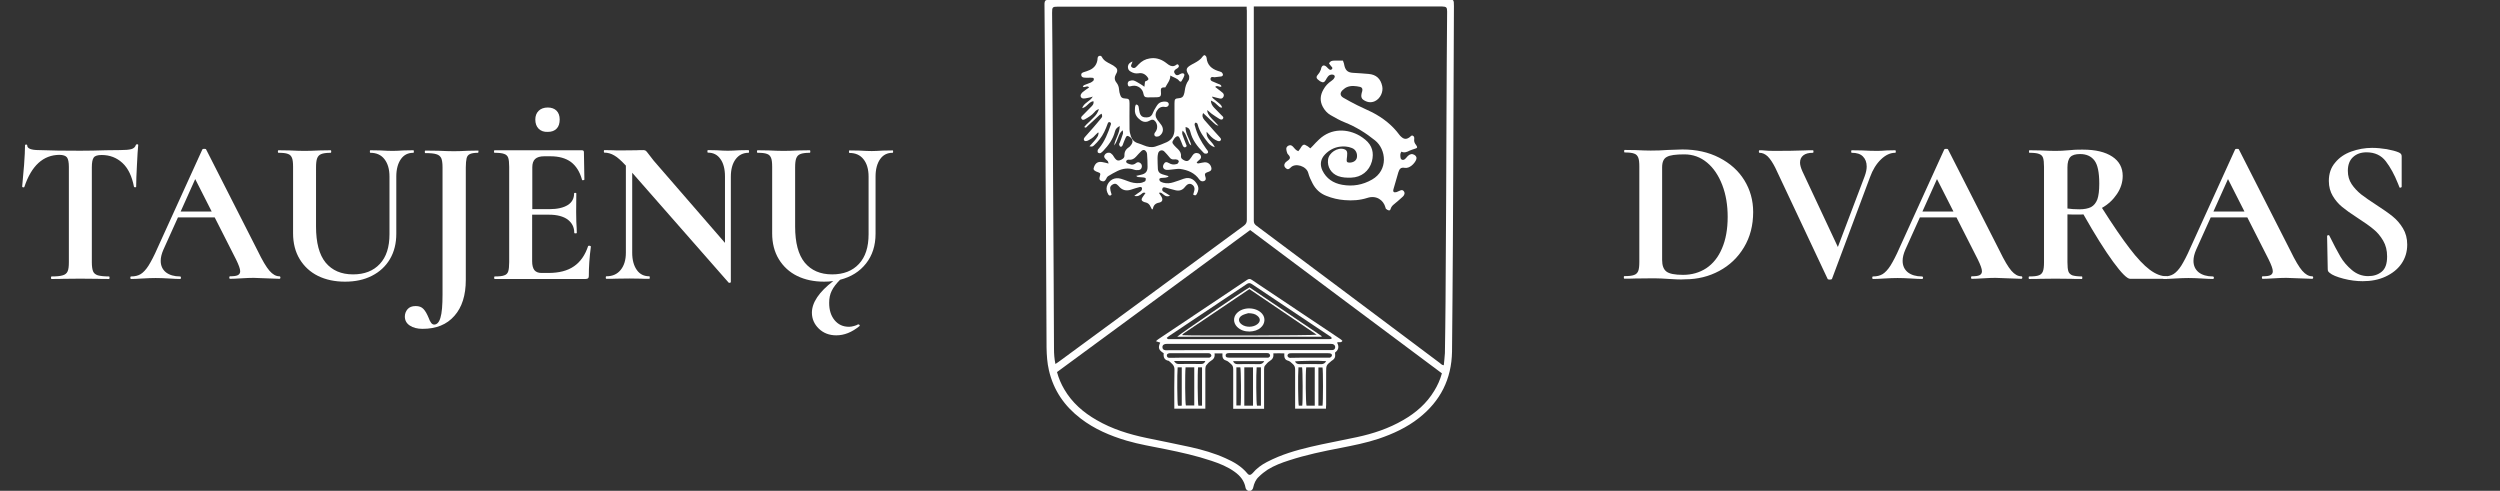 <?xml version="1.0" encoding="UTF-8"?>
<svg xmlns="http://www.w3.org/2000/svg" xmlns:xlink="http://www.w3.org/1999/xlink" version="1.1" id="Layer_1" x="0px" y="0px" viewBox="0 0 1579 310" style="enable-background:new 0 0 1579 310;" xml:space="preserve"><rect x="0" y="0" width="1579" height="310" fill="#333333" stroke="none"/> <style type="text/css"> .st0{fill:#FFFFFF;} </style> <g id="Layer_2_00000155109208509969411200000012597593890432873393_"> <g> <g> <path class="st0" d="M789.1-0.4c41.7,0,83.4,0,125.1,0c4,0,4.1,0.1,4.1,4.2c-0.2,39.2-0.3,78.5-0.5,117.7 c-0.1,22.2-0.2,44.3-0.4,66.5c-0.1,11.4-0.2,22.7-0.3,34.1c-0.3,17.3-7.3,31.2-20.9,41.9c-7.6,6-16.3,10-25.4,13.1 c-7.8,2.6-15.9,4.2-24,5.8c-11,2.1-22,4.4-32.7,7.9c-4.7,1.5-9.2,3.2-13.4,5.8c-2,1.3-3.9,2.8-5.6,4.5c-2,1.8-3,4.2-3.6,6.9 c-0.4,1.8-2.2,2.7-3.7,1.7c-0.5-0.3-1-1-1.1-1.6c-0.8-4.5-3.4-7.6-6.9-10.1c-4.4-3.2-9.4-5.2-14.5-6.9 c-9.5-3.2-19.3-5.4-29.2-7.4c-8.2-1.7-16.5-3-24.6-5.4c-10.4-3.1-20.3-7.3-29-14c-10.2-7.8-17.1-17.8-20-30.4 c-1.1-4.7-1.4-9.5-1.5-14.3c-0.1-13.9-0.1-27.8-0.2-41.7c-0.1-22.6-0.2-45.2-0.4-67.7c-0.1-22.9-0.3-45.8-0.4-68.8 c-0.1-12.7-0.2-25.5-0.3-38.2c0-0.3,0-0.7,0-1c0.1-1.7,0.6-2.2,2.2-2.3c0.7,0,1.4,0,2.1,0c37.8,0,75.6,0,113.4,0 c3.9,0,7.7,0,11.6,0C789.1-0.3,789.1-0.4,789.1-0.4z M791.9,4.1c0,0.9,0,1.5,0,2.1c0,44.4,0,88.8,0,133.2c0,1.4,0.4,2.2,1.6,3.1 c18.2,13.6,36.5,27.3,54.7,40.9c20.4,15.3,40.7,30.5,61.1,45.8c0.7,0.5,1.3,1.4,2.6,1.5c0.2-2.6,0.6-5.1,0.7-7.7 c0.2-10.9,0.3-21.7,0.4-32.6c0.1-22.5,0.3-45,0.4-67.5c0.1-16.7,0.1-33.3,0.2-50c0.1-21.9,0.2-43.8,0.4-65.6 c0-2.7-0.5-3.1-3.1-3.2c-0.2,0-0.4,0-0.6,0c-38.5,0-77.1,0-115.6,0C793.7,4.1,793,4.1,791.9,4.1z M787.4,4.2c-1.1,0-1.9,0-2.7,0 c-38.8,0-77.6,0-116.4,0c-3.6,0-3.8,0.3-3.8,3.9c0.1,14.1,0.3,28.2,0.3,42.3c0.1,19.8,0.2,39.5,0.3,59.3 c0.1,22.7,0.3,45.4,0.4,68.1c0.1,14.2,0.1,28.4,0.2,42.5c0,3.1,0.2,6.3,0.9,9.6c0.7-0.5,1.3-0.8,1.8-1.2 c39.1-28.7,78.2-57.5,117.3-86.2c1.3-1,1.8-2,1.8-3.6c0-44.1,0-88.1,0-132.2C787.4,6.1,787.4,5.4,787.4,4.2z M789.6,145.3 c-40.7,30-81.4,59.8-122,89.7c1.1,4,2.6,7.5,4.6,10.9c4.9,8.4,12,14.6,20.4,19.4c9.8,5.7,20.5,9,31.5,11.3 c9.3,1.9,18.6,3.8,27.9,5.8c7.5,1.7,14.9,3.8,22,7c5.2,2.3,10.1,5.1,13.8,9.6c1,1.3,2.1,1.2,3.3-0.1c2.5-3,5.6-5.3,9.1-7.1 c2.3-1.2,4.7-2.3,7.1-3.3c8.8-3.6,18.1-5.8,27.3-7.8c7.5-1.6,15-3,22.4-4.6c10.3-2.2,20.2-5.5,29.3-10.8 c8-4.6,14.8-10.5,19.6-18.5c2.1-3.4,3.7-7,4.8-11C870.2,205.6,829.9,175.5,789.6,145.3z"></path> <path class="st0" d="M827.6,93.7c0.5-0.5,1-1,1.5-1.5c1.3-1.4,2.6-2.8,4-4.1c7.8-7.4,18.1-6.8,25.8-2.3c1.2,0.7,2.4,1.6,3.5,2.5 c4.3,3.6,5.5,8.2,4.1,13.6c-1.7,6.2-6.7,10.1-13.1,10.3c-2.8,0.1-5.6,0-8.3-1c-4.4-1.7-6.9-5.8-6.3-10.4c0.5-4.3,6-7.9,10.1-6.6 c1.3,0.4,2,1.2,2,2.6c0,1.2-0.1,2.5-0.3,3.7c-0.2,1.7,0.2,2.2,1.8,2.2c2.3,0,4.2-1.2,4.6-3.1c0.5-2.6-0.7-5.2-3.1-6.1 c-2.6-1.1-5.4-1.2-8.1-0.8c-3.5,0.6-6.5,2.3-8.9,4.8c-2.8,2.9-3.4,6.4-1.7,10.1c2.5,5.2,6.9,8.1,12.5,9.1 c6.7,1.2,13,0.1,18.9-3.3c10.3-5.9,9-19,1.9-24.7c-5.8-4.7-12.1-8.6-19.1-11.4c-3.1-1.2-6-2.9-9-4.6c-2.1-1.2-3.7-3-4.9-5.2 c-2-3.7-1.7-7.4,0.4-11c1.2-2.2,2.9-4,5-5.4c0.8-0.5,1.5-1.2,1.9-2c0.6-1,0-1.9-1.2-2c-1.3-0.1-2.3,0.4-3,1.4 c-0.5,0.6-0.9,1.4-1.3,2.1c-0.9,1.5-1.7,1.7-3.2,0.9c-0.4-0.2-0.7-0.4-1-0.7c-2-1.4-2-2.3-0.4-4.1c0.7-0.7,1.1-1.7,1.5-2.6 c0.2-0.4,0.2-0.8,0.3-1.2c0.6-1.7,1.7-2,3.1-0.9c0.4,0.3,0.7,0.7,1,1s0.6,0.6,0.9,0.8c0.7,0.5,1.3,0.4,1.8-0.2 c0.5-0.6,0.1-1.1-0.4-1.6c-0.6-0.6-1.1-1.4-1.5-2c0.8-1.5,2-1.7,3.3-1.7c1.8,0,3.6,0,5.5,0c0.2,0.5,0.4,1.1,0.6,1.7 c0.2,0.6,0.2,1.2,0.4,1.8c0.8,2.9,2.3,4,5.3,4.2c3.3,0.2,6.6,0.4,9.9,0.7c4.8,0.4,7.6,3,8.6,7.7c0.8,3.6-1.2,7.9-4.6,9.5 c-2.6,1.2-5.1,0.7-7.4-0.9c-1-0.7-1.3-1.8-1.2-2.9c0.1-0.9,0.3-1.7,0.6-2.6c0.3-1.3-0.1-2.3-1.3-2.6c-2.8-0.6-5.6-1-8.3,0.1 c-1.1,0.4-2.1,1.3-3,2.1c-1.6,1.7-1.4,3.4,0.6,4.6c2.9,1.7,5.9,3.3,8.9,4.8c3.1,1.6,6.4,2.9,9.5,4.5c6.7,3.5,12.5,8,17,14.1 c0.3,0.4,0.7,0.9,1.1,1.2c1.9,1.8,3.5,1.8,5.5,0.3c0.6-0.4,1-1.3,1.9-0.9c1,0.4,1,1.4,0.9,2.3c-0.2,1.4,0.3,2.5,1.2,3.6 c0.3,0.4,0.8,1.2,0.6,1.6c-0.1,0.4-0.9,0.6-1.5,0.8c-1,0.4-2.1,0.6-3.1,1.1c-1.7,0.9-3.4,1.6-5.3,0.7c-0.9,1.3-0.7,2.6-0.5,3.9 c0.2,1.2,1.5,1.7,2.6,0.9c0.8-0.6,1.3-1.4,2-2.1c1.4-1.3,2.7-1.5,4.1-0.7c1.2,0.7,1.7,1.8,1.1,3.2c-1,2.3-4.1,5.6-7.3,5 c-2.3-0.4-3.2,0.6-3.9,2.8c-1.1,3.6-2.1,7.1-3.1,10.7c-0.5,1.7,0.3,2.3,2,1.8c0.8-0.3,1.5-0.7,2.3-1c0.7-0.3,1.5-0.4,2.1,0.3 c0.6,0.7,0.8,1.5,0.4,2.3c-0.2,0.5-0.5,1-0.9,1.3c-1.7,1.6-3.5,3.1-5.3,4.6c-1,0.8-1.9,1.6-2.3,2.9c-0.2,0.6-0.4,1.3-1.2,1.2 c-0.6-0.1-1.2-0.5-1.7-0.9c-0.3-0.2-0.4-0.7-0.5-1.1c-1.2-4.4-5.6-7.8-11.4-5.9c-4.7,1.5-9.4,1.8-14.3,1.4 c-4-0.3-7.9-1.2-11.6-2.7c-3.9-1.5-6.8-4.2-8.7-7.9c-1.1-2.1-2.1-4.2-2.7-6.5c-1.1-4.4-8.2-6.6-11.1-3.5 c-1.3,1.4-2.2,1.3-3.2,0.3c-1.1-1-1.1-2.3-0.1-3.5c0.6-0.6,1.3-1,1.9-1.5c1.1-0.9,1.2-1.7,0.4-2.8c-0.4-0.6-1-1-1.2-1.6 c-0.3-0.9-0.6-1.8-0.6-2.7c0-1.1,0.8-1.9,1.9-2.2c1-0.3,1.7,0.2,2.4,0.9c0.9,1,1.7,2.2,3.3,2.8c0.4-0.5,0.8-1,1.2-1.6 s0.7-1.2,1.1-1.7c0.9-1,1.6-1.1,2.7-0.3C825.8,92.2,826.6,92.9,827.6,93.7z"></path> <path class="st0" d="M688.1,92.4c1.2-1.3,2.1-2.3,3-3.3c0.8-0.9,1.6-1.9,2.2-3c0.4-0.6,0.4-1.5,0.6-2.2c-0.1-0.1-0.3-0.1-0.4-0.2 c-0.6,0.6-1.3,1.1-1.9,1.8c-1.2,1.5-2.8,2.4-4.5,3.3c-0.5,0.2-1.1,0.4-1.6,0.3c-1.1-0.2-1.3-1.4-0.4-2.4c1.8-2,3.6-4,5.3-6 c1.7-1.9,3.3-3.9,4.9-5.8c1-1.2,1-1.3,0.5-3.1c-0.4,0.3-0.8,0.4-1.2,0.7c-2.6,2.4-5.2,4.9-7.9,7.3c-0.4,0.4-0.8,1.3-1.9,0.4 c0.4-0.5,0.8-1,1.3-1.5c1.7-1.6,3.4-3.2,5-4.9c1.3-1.3,2.3-2.8,3-4.9c-1.4,0.4-2.2,1.1-2.9,2c-1.6,1.9-3.8,3.2-5.9,4.4 c-0.8,0.4-1.6,0.7-2.2-0.2s0-1.5,0.6-2.1c1.9-2,3.9-3.9,5.8-5.9c0.8-0.8,1.5-1.8,1.1-3.2c-3,0.4-4,3.8-7.1,4.4 c1.1-3.5,4.9-4.1,6.7-7.3c-1,0.3-1.5,0.5-2.1,0.6c-1.2,0.2-2.4,0.6-3.6,0.6c-1.6,0.1-2.5-1.4-1.7-2.8c0.3-0.6,0.9-1.2,1.5-1.6 c1.1-0.9,2.3-1.7,3.6-2.6c-1.3-1.5-2.7,0.4-4-0.4c0.3-1,1.2-1.2,2-1.5c0.9-0.4,2-0.7,2.9-1.1c0.7-0.3,1.3-0.8,1.8-1.3 c0.3-0.3,0.3-0.9,0.2-1.3c-0.1-0.3-0.6-0.5-1-0.5c-0.9-0.1-1.8,0-2.7,0c-0.8,0-1.7,0-2.5-0.1c-1-0.1-1.7-0.7-1.7-1.7 c-0.1-1,0.7-1.4,1.5-1.7c1.3-0.4,2.6-0.8,3.9-1.4c2.9-1.3,4.6-3.7,4.9-6.9c0-0.1,0-0.3,0-0.4c0.1-0.7,0.3-1.4,1.1-1.6 c0.8-0.2,1.4,0.1,1.7,0.8c1.2,2.3,3.4,3.3,5.5,4.4c1.1,0.5,2.2,1.2,3.1,2c1.2,1,1.3,2.1,0.7,3.5c-0.1,0.3-0.3,0.6-0.5,0.9 c-1,1.8-1,3.6,0.3,5.2c1.1,1.4,1.6,2.8,1.7,4.6c0.1,1.1,0.3,2.2,0.7,3.2c0.5,1.7,1.3,2.2,3,2.3c2.5,0.1,2.9,0.5,2.9,3.1 c0,5.4-0.1,10.9,0,16.3c0,1.5,0.4,3.1,0.9,4.6c0.8,2.2,2.3,3.7,4.6,4.3c1.2,0.3,2.3,0.9,3.5,1.3c2.3,1,4.8,1.5,7.2,0.8 c2.5-0.8,4.9-1.7,7.3-2.8c3.4-1.6,4.9-4.4,4.9-8.2c0-1.2,0-2.5,0-3.7c0-4.2,0-8.4,0-12.6c0-2.7,0.3-3.1,3-3.3 c1.5-0.1,2.5-0.8,2.9-2.2c0.3-0.8,0.5-1.7,0.6-2.6c0.3-2.3,0.9-4.5,2.4-6.5c0.4-0.6,0.4-1.5,0.4-2.3c0-0.6-0.4-1.2-0.7-1.7 c-1.5-2.6-1.2-3.8,1.4-5.4c0.9-0.6,1.8-1,2.7-1.5c2-1.1,3.8-2.2,5.1-4.1c0.2-0.4,0.7-0.6,1-0.9c1.1,0.3,1.4,1.1,1.5,1.9 c0.4,4.4,3.2,6.8,7.1,8.1c0.8,0.3,1.6,0.4,2.3,0.8c0.4,0.3,0.8,0.9,0.9,1.4c0.1,0.7-0.4,1.2-1.1,1.3c-1.4,0.2-2.8,0.3-4.2,0.5 c-0.3,0-0.5-0.1-0.8-0.1c-0.7-0.1-1.4-0.1-1.7,0.7c-0.2,0.9,0.1,1.5,0.9,1.9c1.3,0.6,2.7,1.1,4,1.7c0.8,0.3,1.7,0.5,2,1.6 c-1.3,0.9-2.6-1.1-4,0.3c0.7,0.5,1.3,1,1.9,1.5c0.9,0.7,1.9,1.4,2.8,2.2c0.8,0.7,1,1.6,0.5,2.6c-0.5,0.9-1.2,1.3-2.4,1 c-1.5-0.3-3-0.8-4.7-1.2c-0.1,0.7,0.6,1.1,1,1.5c0.9,0.8,1.8,1.5,2.7,2.2c1.1,0.9,2.2,1.7,2.6,3.2c-1,0.3-1.7-0.4-2.3-0.9 c-0.8-0.6-1.5-1.5-2.3-2.1c-0.7-0.5-1.5-0.9-2.5-1.4c0,2.1,1,3.4,2.1,4.6c1.5,1.6,3.1,3.1,4.6,4.7c0.6,0.6,1.6,1.2,0.9,2.2 c-0.7,1-1.7,0.4-2.4,0c-1.7-1-3.2-2.1-4.8-3.2c-0.9-0.7-1.8-1.5-2.7-2.3c-0.1,1.6,0.7,3.1,2.8,5.4c1.4,1.5,2.9,2.9,4.3,4.5 c-1.5-0.2-2.4-1.2-3.4-2.1s-2-1.9-3-2.8c-1-1-2.1-2-3.3-3.1c-0.9,1.9-0.2,3.2,0.9,4.5c2,2.3,4,4.5,6,6.8c1.2,1.4,2.5,2.7,3.7,4.1 c0.4,0.5,1,1.1,0.5,1.8c-0.5,0.8-1.3,0.6-2,0.4c-2.1-0.8-3.8-2.2-5.2-3.9c-0.5-0.6-1-1.1-1.7-1.9c-0.2,2,0.4,3.4,1.4,4.7 c0.8,1,1.6,1.9,2.4,2.8c0.5,0.7,1,1.4,1.4,2.3c-1.8-0.5-3.3-1.6-4.4-3c-2.7-3.4-5.3-6.9-6.4-11.2c-0.1-0.3-0.2-0.7-0.4-0.9 c-0.3-0.2-0.7-0.5-1-0.4s-0.6,0.6-0.6,0.9c0,0.5,0.1,0.9,0.3,1.4c1.3,5.1,3.8,9.7,6.9,14c0.3,0.4,0.7,0.9,1,1.3 c0.4,0.6,0.5,1.3-0.1,1.7c-0.5,0.3-1.1,0.3-1.7,0.2c-0.3-0.1-0.7-0.5-1-0.8c-3.7-3.7-6.8-7.7-8.1-13c-0.3-1.5-1.1-2.6-3-3 c-0.2,4.4,2.8,7.7,3.6,11.7c-1.1-0.9-1.2-0.9-1.7-2.3c-0.6-1.5-1.2-3.1-1.9-4.6c-0.4-0.9-1.1-1.7-1.8-2.5c-0.5,1-0.4,2,0,3 c0.6,1.9,1.4,3.7,2.1,5.6c0.3,0.7,0.7,1.3-0.2,1.8c-0.7,0.4-1.4,0.1-1.9-1c-0.6-1.5-1.1-2.9-1.8-4.4c-0.7-1.7-1.6-1.9-2.9-0.7 c-0.4,0.4-0.7,0.8-1,1.3c-1.1,1.6-1.1,2.1,0.2,3.6c0.8,0.9,1.6,1.7,2.5,2.5c1.2,1.2,2.1,2.6,1.9,4.4c-0.1,1.6,1.1,2.2,2.3,2.8 c1.2,0.6,2.3,0.4,3.2-0.7c0.7-0.8,1.3-1.8,1.9-2.7c0.9-1.3,2-1.6,3.4-1.2c1.5,0.4,2.8,2.6,1,4c-0.7,0.5-1.3,1.2-1.9,1.8 c0.5,0.9,1.1,0.6,1.7,0.5c1.1-0.2,2.3-0.5,3.4-0.6c2.1-0.1,3.8,1.4,4.2,3.5c0.2,0.9-0.1,1.7-0.9,2.1c-0.5,0.3-1.1,0.5-1.7,0.7 c-1.5,0.6-1.7,1-1.3,2.5c0,0.1,0.1,0.1,0.1,0.2c0.5,1.6,0.3,2.3-0.7,2.8c-1.1,0.5-2.3,0.2-3.1-0.9c-2.9-4.2-7.2-6-12.1-6.7 c-1.5-0.2-3.1,0.2-4.7,0.3c-1.3,0.1-2.6,0.4-3.9,0.3c-2-0.2-2.8-1.8-1.8-3.6c0.7-1.4,1.7-1.7,3.3-0.7c1.5,0.9,2.9,1.1,4.5,0.7 c0.4-0.1,0.9-0.2,1.1-0.5c0.3-0.4,0.7-1,0.6-1.4c-0.1-0.4-0.6-0.9-1.1-1c-0.6-0.2-1.4-0.2-2-0.1c-1.2,0.1-2.1-0.4-2.8-1.4 c-0.9-1.2-2-2.3-3-3.4c-1.4-1.7-3.8-1-4.2,1.2c-0.2,0.9-0.3,1.8-0.3,2.7c0,2.3,0.1,4.5,0.2,6.8c0.1,1.9,1.2,3,2.9,3.5 c1.2,0.4,2.4,0.7,3.7,1.1c0,0.2,0,0.3,0,0.5c-0.6,0.2-1.2,0.4-1.8,0.5c-1,0.1-1.9,0.1-2.9,0.2c-0.4,0.1-1,0.5-1,0.7 c0,0.5,0.2,1.1,0.5,1.4c0.6,0.4,1.3,0.7,2,0.9c2.2,0.6,4.4,0.4,6.5-0.3c2.2-0.7,4.3-1.4,6.4-2.2c4.5-1.6,7.3,1.2,8.7,3.9 c1,2,0.6,3.9-0.4,5.7c-0.6,1.1-1.1,1.1-2.3,0.4c0.3-1,0.6-1.9,0.8-2.9c0.3-1.5-0.4-2.9-1.8-3.6c-1.2-0.6-2.4-0.3-3.5,0.9 c-0.2,0.3-0.4,0.5-0.7,0.8c-1.5,2-3.5,2.6-5.8,2.1c-2.1-0.5-4.2-1.1-6.3-1.7c-1.1-0.3-1.8-0.3-2.1,0.5c-0.4,0.9-0.1,1.6,0.7,2.1 c0.5,0.3,1,0.5,1.4,0.8c0.8,0.5,1.6,1,2.7,1.7c-1.6,0.7-2.6,0.4-3.6-0.3c-0.6-0.4-1.2-1-1.8-1.4c-0.3-0.2-0.8-0.2-1.2-0.3 c-0.1,0.1-0.2,0.2-0.3,0.4c0.5,0.7,1,1.4,1.4,2.1c1.2,2,0.7,3.5-1.5,3.9s-3.4,1.6-3.8,3.7c0,0.1-0.1,0.2-0.2,0.4 c0,0-0.1,0.1-0.4,0.2c-0.3-0.5-0.6-1.1-0.9-1.7c-0.6-1.5-1.7-2.5-3.3-2.8c-0.3-0.1-0.7-0.1-1-0.3c-1.5-0.6-1.7-1.6-0.8-2.9 c0.6-0.9,1.2-1.7,1.9-2.7c-1.2-0.6-1.8,0-2.4,0.5c-1.2,1-2.5,1.9-4.7,1.3c0.9-0.7,1.5-1.1,2.2-1.6c0.8-0.6,1.7-1,2.3-1.7 c0.3-0.4,0.5-1.2,0.4-1.6c-0.2-0.8-1-0.8-1.7-0.6c-1.8,0.5-3.6,1-5.3,1.6c-3,1-5.6,0.3-7.6-2.1c-0.2-0.3-0.5-0.5-0.7-0.7 c-0.8-0.9-1.7-1.2-2.8-0.7s-2.1,1.3-2,2.6c0,1,0.3,2,0.6,3c0.2,0.5,0.5,1-0.1,1.4c-0.7,0.5-1.4,0.1-1.7-0.5 c-0.9-1.6-1.4-3.2-0.9-5.1c1.2-4,4.9-6,8.9-4.8c1.4,0.4,2.9,1,4.3,1.5c2.5,1,5,1.5,7.7,1.2c1.1-0.1,2.1-0.5,3.1-1 c0.4-0.2,0.6-1,0.6-1.6c0-0.7-0.7-0.8-1.4-0.9c-1.2-0.1-2.4-0.2-3.7-0.3c-0.2,0-0.4-0.3-1-0.7c1.2-0.3,2.1-0.5,3-0.7 c2.9-0.6,4.2-2,4.2-5c0-2.7-0.1-5.4-0.3-8c0-0.5-0.2-1-0.4-1.4c-0.8-1.4-2-1.7-3.2-0.6s-2.3,2.4-3.4,3.6 c-1.2,1.3-2.6,2.1-4.4,1.9c-0.3,0-0.6-0.1-0.8,0c-0.4,0.2-0.9,0.5-1,0.9c-0.1,0.3,0.2,1,0.5,1.2c1.8,0.9,3.7,1.6,5.6,0.1 c0.8-0.7,1.7-0.9,2.7-0.2c0.9,0.6,1.2,1.5,1.1,2.5c-0.2,1.1-0.8,1.9-2,2c-0.9,0.1-2,0.1-2.8-0.2c-3.7-1.3-7.2-0.8-10.6,0.8 c-2,0.9-3.9,2.1-5.8,3.2c-0.6,0.4-1.1,1.1-1.3,1.7c-0.7,1.5-1.6,2-3.1,1.4c-1.1-0.4-1.5-1.3-1-2.7c0.6-2.1,0.6-2.2-1.5-3 c-0.3-0.1-0.7-0.2-1-0.4c-1.4-0.7-1.7-1.3-1.1-2.8c1-2.6,2.6-3.5,5.3-3c1.2,0.2,2.4,0.5,3.9,0.9c-0.3-0.8-0.3-1.3-0.6-1.6 c-0.3-0.4-0.8-0.7-1.2-1.1c-1.2-1.2-1.3-2-0.5-3c0.9-1.2,2.5-1.5,3.7-0.8c0.4,0.3,0.8,0.7,1.2,1.1c0.4,0.5,0.7,1.2,1.1,1.7 c0.8,1.1,1.6,2.1,3.2,1.7c1.6-0.5,3.2-1.4,3.1-3.1c-0.1-2.7,1.2-4.2,3.2-5.5c0.3-0.2,0.5-0.5,0.7-0.8c1.9-2.1,1.5-4.3-1-5.7 c-1-0.6-1.6-0.5-2.1,0.7c-0.6,1.2-1,2.4-1.5,3.6c-0.2,0.5-0.3,1.1-0.6,1.5c-0.3,0.6-0.9,0.9-1.5,0.5c-0.3-0.3-0.5-0.9-0.6-1.4 c0-0.4,0.3-0.7,0.5-1.1c0.7-1.8,1.3-3.6,1.9-5.4c0.2-0.6,0-1.3,0-2.3c-1.4,0.9-1.9,2-2.4,3.1c-0.6,1.3-1,2.7-1.6,4 c-0.4,0.9-0.9,1.7-1.5,2.5c0.6-4.2,3.6-7.7,3.5-12.3c-1.7,0.9-2.7,2-3,3.5c-1.2,4.8-4.1,8.7-7.4,12.2c-0.5,0.5-1.1,1.1-1.7,1.4 c-0.4,0.2-1.3,0-1.6-0.3c-0.3-0.2-0.3-1-0.2-1.5s0.6-0.9,0.9-1.3c3.6-4.4,5.6-9.6,7.4-14.9c0.2-0.7,0.1-1.2-0.6-1.5 c-0.8-0.3-1.1,0.2-1.4,0.9c-0.7,1.8-1.3,3.6-2.2,5.3c-1.6,3.3-3.8,6-6.5,8.5C689.8,92.7,689.8,92.7,688.1,92.4z"></path> <path class="st0" d="M739.2,47.7c0,3.1-2,5.1-3.2,7.5c-0.4,0-0.7,0-1,0c-1.4,0.1-1.8,0.5-1.8,1.9c0,0.7,0.1,1.4,0.1,2.1 c0,1.5-0.6,2.1-2.1,2.2c-2.1,0.1-4.3,0.1-6.4,0.1c-1.7,0-2.3-0.6-2.6-2.3c-0.5-3.2-3.6-5.5-6.8-5c-0.3,0.1-0.7,0.1-1,0.2 c-0.8,0.2-1.7,0.5-2-0.7c-0.4-1,0-2.3,1-2.6c0.9-0.3,2-0.5,2.8-0.2c1.5,0.5,2.8,1.5,4.1,2.2c0.7,0.4,1.4,0.9,2.5,1.7 c0.2-1.3,0.3-2.2,0.4-3.3c0.3-0.2,0.8-0.4,1.3-0.6c1-0.6,1.1-1,0.4-2c-1.4-2-3.4-3.1-5.9-2.6c-1.8,0.3-3.4-0.2-4.9-1.1 c-1.3-0.7-1.8-1.8-1.7-3.3c0.2-1.5,1.1-2.3,2.9-3.1c-0.3,0.9-0.4,1.4-0.7,1.9c-0.3,0.7-0.4,1.3,0.3,1.8s1.5,0.7,2.3,0.1 c0.7-0.6,1.3-1.2,1.9-1.9c2-2.1,4.3-3.4,7.1-3.8c3.5-0.6,6.7,0.3,9.6,2.3c0.8,0.5,1.5,1.2,2.3,1.7c1.5,1,3,1.3,4.6,0.2 c0.5-0.4,1.1-0.8,1.6-0.1c0.6,0.8,0.2,1.4-0.5,2c-0.4,0.3-0.9,0.6-1.4,0.9c-1,0.9-1.1,1.6-0.3,2.7c0.6,0.9,1.2,1.1,2.3,0.7 c0.6-0.3,1.2-0.7,1.8-0.9c1.2-0.4,2.1,0.2,1.8,1.3c-0.4,1.3-1.1,2.5-1.8,3.6c-0.3,0.5-1,0.3-1.4-0.2 C743.5,49.3,741.2,49,739.2,47.7z"></path> <path class="st0" d="M717.5,66c1.1,0.1,1.6,0.7,1.7,1.7c0.2,1.2,0.3,2.3,0.6,3.4c0.4,1.7,1.4,2.8,3.2,3c1.9,0.2,3.6,0,4.7-1.8 c0.5-0.8,0.7-1.8,1.2-2.6c0.8-1.3,1.5-2.7,2.4-3.8c1.3-1.5,3.2-1.9,5.1-1.7c1.2,0.1,1.9,0.9,1.8,1.8c-0.1,0.9-0.8,1.5-1.9,1.6 c-0.3,0-0.5,0-0.8-0.1c-2.2-0.3-3.8,0.7-4.9,2.6c-1.1,2-0.9,3.8,0.4,5.6c0.9,1.2,1.8,2.2,2.6,3.4c1.5,2.3,1.1,4.9-1.1,6.6 c-0.5,0.4-1.2,0.6-1.9,0.6c-1.3,0-1.9-1.1-1.3-2.3c0.2-0.4,0.5-0.7,0.7-1c1.5-2.2,1-5.5-1-7c-0.3-0.3-0.9-0.4-1.3-0.4 c-0.4,0-0.8,0.2-1.2,0.4c-2,1.2-4,1.4-6,0c-2.2-1.6-3.8-3.5-3.7-6.5C716.9,68.4,716.7,67.1,717.5,66z"></path> <path class="st0" d="M837.5,258.1c-6.5,0-12.9,0-19.5,0c0-0.9,0-1.6,0-2.3c0-7.5,0-15,0-22.5c0-1.4-0.4-2.5-1.5-3.4 c-1-0.9-1.9-1.9-3.3-2.2c-1.2-0.3-1.9-1.3-2-2.6c-0.1-0.5,0-1.1,0-1.9c-2.3-0.1-4.6-0.1-7,0c0.4,2.3-0.4,3.7-2.2,4.8 c-1.2,0.7-2.2,1.9-3.1,3c-0.4,0.5-0.5,1.4-0.5,2.1c0,7.5,0,15,0,22.5c0,0.8,0,1.6,0,2.6c-6.6,0-12.9,0-19.5,0c0-0.9,0-1.6,0-2.4 c0-7.5,0-15,0-22.5c0-1.3-0.2-2.4-1.3-3.3c-1.1-0.9-2-2-3.5-2.4c-1.2-0.3-1.9-1.4-2-2.6c0-0.5,0-1.1,0-1.8c-1.7,0-3.3,0-5,0 c0.4,2.3-0.5,3.7-2.4,4.8c-1.1,0.7-2,1.7-2.8,2.7c-0.4,0.6-0.6,1.5-0.6,2.3c0,7.6,0,15.1,0,22.7c0,0.7,0,1.5,0,2.4 c-6.6,0-12.9,0-19.6,0c0-0.8,0-1.5,0-2.3c0-7.4-0.1-14.9,0.1-22.3c0.1-2.9-1.9-4-3.6-5.6c-2.8-0.4-3.5-2.3-3.2-4.8 c-3.2-2-3.7-3.4-2.2-6.7c-0.8-0.2-1.5-0.5-2.7-0.9c0.8-0.7,1.2-1.1,1.7-1.4c18.6-12.4,37.2-24.8,55.8-37.3c1.2-0.8,2-0.8,3.1,0 c18.6,12.5,37.2,24.9,55.8,37.3c0.5,0.3,0.9,0.7,1.4,1.2c-0.9,1.5-2.4,0.4-3.4,1.1c1.4,2.5,1,4.6-1.3,6.3c0,0.5,0.1,1,0.1,1.5 c0.1,1.4-0.4,2.4-1.5,3.2c-0.3,0.2-0.7,0.4-1,0.7c-3.2,2.6-3.2,2.8-3.2,7c0,6.9,0,13.8,0,20.6 C837.5,256.5,837.5,257.2,837.5,258.1z M736.9,213.4c0.3,0.4,0.3,0.5,0.4,0.5c0.1,0.1,0.2,0.2,0.3,0.2c0.1,0.1,0.3,0.1,0.4,0.1 c33.8,0,67.7,0,101.5,0c0.4,0,0.8-0.1,1.2-0.1c0.1,0,0.1-0.1,0.2-0.1c0,0,0.1-0.1,0.1-0.2c0.2-1-0.7-1.2-1.3-1.6 c-16.3-10.9-32.6-21.8-48.9-32.7c-1.3-0.9-2.2-0.9-3.5,0c-16.3,10.9-32.6,21.8-48.9,32.7C738,212.5,737.5,212.9,736.9,213.4z M788.5,221.1c17,0,34,0,51,0c0.7,0,1.4,0,2.1,0c1.1-0.1,1.6-0.8,1.7-1.7c0.1-1-0.5-1.8-1.6-2.1c-0.5-0.1-1.1-0.1-1.6-0.1 c-34.3,0-68.5,0-102.8,0c-0.5,0-1,0-1.4,0.1c-1.1,0.2-1.8,1-1.7,2c0,1.1,0.6,1.7,1.8,1.9c0.7,0.1,1.4,0,2.1,0 C754.7,221.1,771.6,221.1,788.5,221.1z M791.4,256.2c0-8.1,0-16.1,0-24.2c-1.9,0-3.7,0-5.5,0c0,8.1,0,16.1,0,24.2 C787.8,256.2,789.5,256.2,791.4,256.2z M748.8,232c-0.4,3.7-0.3,22.8,0.2,24.1c1.8,0,3.5,0,5.3,0c0-8.1,0-16,0-24.1 C752.4,232,750.6,232,748.8,232z M825,232c-0.5,4.1-0.3,22.7,0.2,24.2c1.7,0,3.4,0,5.2,0c0-8.1,0-16.1,0-24.2 C828.7,232,826.9,232,825,232z M788.1,225.9c3.9,0,7.7,0,11.6,0c0.5,0,1.2,0.1,1.6-0.1c0.4-0.2,0.9-0.7,0.9-1.2 c0-0.4-0.3-1.1-0.7-1.3c-0.4-0.3-1-0.3-1.6-0.3c-7.8,0-15.7,0-23.5,0c-1.6,0-2.3,0.5-2.3,1.5s0.6,1.4,2.3,1.4 C780.2,225.9,784.1,225.9,788.1,225.9z M750.9,225.9c3.9,0,7.7,0,11.6,0c0.5,0,1.2,0.1,1.6-0.1c0.4-0.2,1-0.7,1-1.1 c0-0.5-0.4-1.2-0.9-1.4c-0.6-0.3-1.3-0.2-2-0.2c-7.4,0-14.9,0-22.3,0c-0.5,0-1,0-1.4,0c-1.1,0.2-1.7,0.8-1.5,1.6 c0.1,0.9,0.7,1.3,1.6,1.3c0.5,0,1,0,1.4,0C743.6,225.9,747.2,225.9,750.9,225.9z M827.1,225.9c3.8,0,7.7,0,11.5,0 c0.5,0,1.2,0.1,1.6-0.1c0.4-0.2,0.9-0.7,1-1.1c0.2-0.6-0.1-1.2-0.8-1.4c-0.5-0.2-1.1-0.2-1.6-0.2c-7.7,0-15.4,0-23.1,0 c-0.6,0-1.3,0-1.8,0.3c-0.4,0.2-0.8,0.9-0.7,1.3c0,0.4,0.5,1,0.9,1.2c0.5,0.2,1.1,0.1,1.6,0.1 C819.5,225.9,823.3,225.9,827.1,225.9z M743.8,232c-0.4,4-0.3,22.8,0.2,24.2c0.4,0,0.8,0.1,1.2,0.1s0.8-0.1,1.2-0.1 c0-8.1,0-16.1,0-24.2C745.5,232,744.7,232,743.8,232z M756.7,232c-0.4,3.3-0.3,22.8,0.2,24.2c0.7,0,1.5,0,2.3,0 c0-8.1,0-16.1,0-24.2C758.3,232,757.5,232,756.7,232z M780.9,256.1c1,0,1.8,0,2.7,0c0.4-3.5,0.2-22.7-0.2-24.1 c-0.8,0-1.6,0-2.5,0C780.9,240.1,780.9,248,780.9,256.1z M793.7,232c-0.4,3.8-0.3,22.8,0.2,24.2c0.8,0,1.6,0,2.5,0 c0-8.1,0-16.1,0-24.2C795.4,232,794.6,232,793.7,232z M835.3,256.2c0.4-2.2,0.4-22.5,0-24.1c-0.8,0-1.7,0-2.6,0 c0,8.1,0,16,0,24.1C833.5,256.2,834.3,256.2,835.3,256.2z M820.1,232c-0.4,4.7-0.2,22.8,0.2,24.2c0.7,0,1.5,0,2.2,0 c0.4-2.3,0.3-22.6-0.1-24.2C821.7,232,821,232,820.1,232z M741.5,228c0.8,1.2,1.5,1.9,2.8,1.9c4.8-0.1,9.6,0,14.4,0 c1.3,0,2.1-0.6,2.6-1.9C754.7,228,748.3,228,741.5,228z M798.5,228.1c-6.7,0-13.1,0-19.7,0c0.6,1.3,1.4,1.9,2.8,1.9 c4.7-0.1,9.3-0.1,14,0C796.9,229.9,797.8,229.4,798.5,228.1z M837.6,228.1c-4.1-0.4-18.2-0.2-19.7,0.2c0.6,1.1,1.4,1.7,2.8,1.7 c4.7-0.1,9.3-0.1,14,0C836.1,229.9,836.9,229.3,837.6,228.1z"></path> <path class="st0" d="M789.2,181.5c15.2,10.3,30.4,20.6,45.6,30.8c-0.1,0.1-0.1,0.2-0.2,0.4c-30.4,0-60.7,0-91.1,0 C744.4,211.5,785,183.8,789.2,181.5z M789.1,182.6c-13.9,9.4-27.7,18.7-41.5,28c-0.3,0.2-0.5,0.4-0.8,0.7c0,0,0,0.1,0,0.2 c0,0.1,0.1,0.1,0.1,0.2c5.8,0.4,82.9,0.2,84.7-0.3C817.4,201.8,803.4,192.3,789.1,182.6z"></path> <path class="st0" d="M789.2,209.4c-3,0-5.7-0.8-7.9-3c-2.4-2.5-2.5-6-0.2-8.5c3.9-4.3,12.4-4.1,16.1,0.3c2.2,2.6,1.8,6.4-0.9,8.7 C794.6,208.5,792.1,209.3,789.2,209.4z M788.4,197.8c-0.8,0.3-2.5,0.6-3.9,1.4c-2.6,1.5-2.6,4.1-0.1,5.8c2.7,1.9,7.1,1.8,9.7-0.2 c2.1-1.6,2.1-3.7,0.1-5.3C792.7,198.2,791,197.9,788.4,197.8z"></path> </g> <g> <path class="st0" d="M15.4,118c-0.1,0.3-0.3,0.4-0.8,0.3c-0.4,0-0.6-0.2-0.6-0.5c0.3-3.5,0.7-7.9,1.2-13.5 c0.4-5.5,0.6-9.6,0.6-12.4c0-0.4,0.2-0.6,0.7-0.6s0.7,0.2,0.7,0.6c0,1.9,2.5,2.9,7.4,2.9c7.5,0.3,16.2,0.4,26.1,0.4 c5.1,0,10.5-0.1,16.2-0.3l8.8-0.1c3.3,0,5.7-0.2,7.2-0.6s2.5-1.3,2.9-2.6c0.1-0.3,0.4-0.5,0.8-0.5c0.5,0,0.7,0.2,0.7,0.5 c-0.3,2.6-0.5,6.8-0.8,12.5S86,114.4,86,117.9c0,0.3-0.2,0.4-0.6,0.4s-0.7-0.1-0.8-0.4c-1.3-6.7-3.7-11.7-7.3-15 c-3.6-3.3-7.9-5-13.1-5c-2.5,0-4.2,0.5-5,1.6s-1.2,3.1-1.2,6.2v59.9c0,2.7,0.3,4.6,0.8,5.8s1.5,2,3,2.5c1.5,0.4,3.8,0.7,7,0.7 c0.3,0,0.4,0.3,0.4,0.8s-0.1,0.8-0.4,0.8c-3.1,0-5.6,0-7.4-0.1L50.6,176l-10.5,0.1c-1.8,0.1-4.3,0.1-7.5,0.1 c-0.3,0-0.4-0.3-0.4-0.8s0.1-0.8,0.4-0.8c3.1,0,5.4-0.2,7-0.7c1.5-0.4,2.6-1.3,3.1-2.5c0.6-1.3,0.8-3.2,0.8-5.8v-60.2 c0-2.9-0.4-4.9-1.2-6c-0.8-1-2.4-1.6-4.8-1.6C27.3,97.9,19.9,104.6,15.4,118z"></path> <path class="st0" d="M177.1,175.3c0,0.5-0.2,0.8-0.6,0.8c-1.7,0-4.4-0.1-8.1-0.3c-3.8-0.2-6.5-0.3-8.2-0.3 c-2.2,0-4.8,0.1-7.9,0.3c-2.9,0.2-5.3,0.3-7,0.3c-0.3,0-0.5-0.3-0.5-0.8s0.2-0.8,0.5-0.8c2.3,0,3.9-0.2,4.9-0.7s1.5-1.3,1.5-2.5 c0-1.5-0.9-3.9-2.6-7.4l-13.5-26.6h-23.2l-9.2,20.4c-1.1,2.5-1.7,4.9-1.7,7c0,3.1,1.1,5.5,3.3,7.3c2.2,1.7,5.2,2.6,8.9,2.6 c0.4,0,0.6,0.3,0.6,0.8s-0.2,0.8-0.6,0.8c-1.6,0-3.8-0.1-6.8-0.3c-3.3-0.2-6.2-0.3-8.6-0.3c-2.3,0-5.2,0.1-8.4,0.3 c-2.9,0.2-5.3,0.3-7.1,0.3c-0.3,0-0.5-0.3-0.5-0.8s0.2-0.8,0.5-0.8c2.4,0,4.5-0.5,6.1-1.5s3.3-2.8,4.9-5.3 c1.6-2.6,3.6-6.3,5.8-11.4l28.2-62c0.2-0.3,0.6-0.4,1.2-0.4c0.7,0,1.1,0.1,1.2,0.4l32.5,63.9c3,6.2,5.5,10.4,7.5,12.7 s4.1,3.5,6.2,3.5C176.9,174.5,177.1,174.8,177.1,175.3z M114.1,133.6h19.6l-10.4-20.5L114.1,133.6z"></path> <path class="st0" d="M242.8,100.5c-2.1-2.7-5.1-4-8.9-4c-0.2,0-0.3-0.3-0.3-0.8s0.1-0.8,0.3-0.8l6.2,0.1c3.3,0.2,5.9,0.3,7.9,0.3 c1.6,0,4-0.1,7.1-0.3l6-0.1c0.2,0,0.3,0.3,0.3,0.8s-0.1,0.8-0.3,0.8c-3.4,0-6,1.3-7.9,4s-2.9,6.4-2.9,11v36.1 c0,6.1-1.3,11.4-4,16s-6.5,8.1-11.4,10.6s-10.5,3.7-17,3.7c-6.4,0-12.1-1.2-17-3.6c-4.9-2.4-8.8-6-11.6-10.6s-4.2-10.1-4.2-16.3 v-42c0-2.6-0.2-4.5-0.7-5.7s-1.3-2.1-2.6-2.5c-1.3-0.5-3.2-0.7-5.9-0.7c-0.3,0-0.4-0.3-0.4-0.8s0.1-0.8,0.4-0.8l6.9,0.1 c4,0.2,7.1,0.3,9.5,0.3c2.6,0,5.9-0.1,9.9-0.3l6.6-0.1c0.3,0,0.4,0.3,0.4,0.8s-0.1,0.8-0.4,0.8c-2.7,0-4.7,0.3-5.9,0.8 c-1.3,0.5-2.1,1.4-2.6,2.7c-0.5,1.3-0.7,3.2-0.7,5.8V143c0,10.3,2,17.9,6.1,22.9c4.1,4.9,9.8,7.4,17.3,7.4 c7.2,0,12.8-2.2,16.9-6.6c4.1-4.4,6.1-10.6,6.1-18.8v-36.3C246,106.8,244.9,103.2,242.8,100.5z"></path> <path class="st0" d="M302.2,95.7c0,0.5-0.1,0.8-0.4,0.8c-2.3,0-3.9,0.3-5,0.8s-1.8,1.4-2.1,2.7c-0.3,1.3-0.5,3.2-0.5,5.8v71 c0,9.7-2.4,17.3-7.2,22.7c-4.8,5.5-11.5,8.2-20.1,8.2c-3.3,0-6-0.7-8.1-2.1c-2.1-1.4-3.1-3.3-3.1-5.7c0-1.7,0.6-3.3,1.7-4.6 c1.1-1.3,2.8-2,5.1-2c2.2,0,3.8,0.6,5,1.9c1.2,1.3,2.2,3.1,3.2,5.5c0.5,1.4,1,2.4,1.6,3.2c0.5,0.7,1.2,1.1,1.9,1.1 c1.8,0,3.2-1.5,4-4.4c0.9-2.9,1.3-7.8,1.3-14.7v-80.3c0-2.6-0.3-4.5-0.8-5.7c-0.6-1.2-1.6-2.1-3.1-2.5c-1.5-0.5-3.8-0.7-7-0.7 c-0.2,0-0.3-0.3-0.3-0.8s0.1-0.8,0.3-0.8l8.1,0.1c4.2,0.2,7.5,0.3,10,0.3c2.4,0,5.5-0.1,9.1-0.3l6.1-0.1 C302.1,94.9,302.2,95.1,302.2,95.7z"></path> <path class="st0" d="M372.2,155.2c0.3,0,0.5,0.1,0.7,0.2c0.2,0.1,0.3,0.2,0.3,0.3c-0.9,6.8-1.3,12.9-1.3,18.5 c0,0.7-0.1,1.2-0.4,1.5s-0.8,0.5-1.6,0.5h-57.4c-0.3,0-0.4-0.3-0.4-0.8s0.1-0.8,0.4-0.8c2.8,0,4.8-0.2,6-0.7 c1.3-0.4,2.1-1.3,2.5-2.5c0.4-1.3,0.6-3.2,0.6-5.8v-60.2c0-2.6-0.2-4.5-0.6-5.7s-1.3-2.1-2.6-2.5c-1.3-0.5-3.3-0.7-6-0.7 c-0.3,0-0.4-0.3-0.4-0.8s0.1-0.8,0.4-0.8h55.1c0.9,0,1.3,0.4,1.3,1.2l0.3,17.3c0,0.2-0.2,0.3-0.7,0.4s-0.8,0-0.8-0.3 c-1.4-5-3.7-8.7-7-11.2c-3.3-2.4-7.6-3.6-13-3.6h-3.9c-2.6,0-4.5,0.6-5.7,1.7s-1.8,2.9-1.8,5.2v26.5H347c5,0,8.9-0.9,11.6-2.6 c2.7-1.7,4-4.2,4-7.3c0-0.3,0.2-0.4,0.7-0.4s0.7,0.1,0.7,0.4l-0.1,11.7l0.1,6.2c0.2,2.9,0.3,5.3,0.3,7c0,0.2-0.3,0.3-0.8,0.3 s-0.8-0.1-0.8-0.3c0-3.6-1.4-6.3-4.1-8.4c-2.7-2-6.7-3.1-11.8-3.1h-10.7V165c0,2.5,0.5,4.4,1.4,5.6c1,1.2,2.5,1.8,4.5,1.8h4.3 c6.8,0,12.2-1.4,16.2-4.2c4.1-2.8,7.1-7.1,9-12.9C371.6,155.3,371.8,155.2,372.2,155.2z M340.2,81.3c-1.4-1.4-2.1-3.4-2.1-5.8 c0-2.3,0.7-4.1,2.1-5.5s3.4-2.1,5.8-2.1c2.3,0,4.2,0.7,5.5,2s2,3.2,2,5.5c0,2.5-0.6,4.5-1.9,5.8c-1.3,1.4-3.2,2.1-5.6,2.1 C343.5,83.4,341.6,82.7,340.2,81.3z"></path> <path class="st0" d="M473.1,95.7c0,0.5-0.1,0.8-0.3,0.8c-3.5,0-6.2,1.4-8.2,4.1s-3,6.4-3,11v66.5c0,0.3-0.2,0.4-0.6,0.5 s-0.7,0-0.8-0.1l-60.9-69.4v50.5c0,4.6,1,8.2,2.9,10.9s4.5,4,7.9,4c0.2,0,0.3,0.3,0.3,0.8s-0.1,0.8-0.3,0.8c-2.4,0-4.3,0-5.6-0.1 l-7-0.1l-8.1,0.1c-1.5,0.1-3.6,0.1-6.4,0.1c-0.3,0-0.4-0.3-0.4-0.8s0.1-0.8,0.4-0.8c3.8,0,6.8-1.3,9-4s3.3-6.3,3.3-10.9v-55 c-2.9-3.1-5.3-5.3-7.3-6.4c-2-1.2-4.1-1.8-6.3-1.8c-0.2,0-0.3-0.3-0.3-0.8s0.1-0.8,0.3-0.8l5.5,0.1c1.1,0.1,2.8,0.1,4.9,0.1 l9.9-0.1c1.2-0.1,2.7-0.1,4.4-0.1c0.7,0,1.2,0.2,1.6,0.5c0.3,0.3,1,1.1,1.8,2.2c1.5,2,2.5,3.3,3.1,4l45,51.9v-42 c0-4.7-1-8.4-2.9-11c-1.9-2.7-4.5-4-7.9-4c-0.2,0-0.3-0.3-0.3-0.8s0.1-0.8,0.3-0.8l5.6,0.1c2.8,0.2,5.1,0.3,7,0.3 c1.7,0,4.2-0.1,7.3-0.3l5.8-0.1C473,94.9,473.1,95.1,473.1,95.7z"></path> <path class="st0" d="M564.1,95.7c0,0.5-0.1,0.8-0.3,0.8c-3.4,0-6,1.3-7.9,4s-2.9,6.4-2.9,11v36.1c0,7.5-2,13.7-6,18.8 s-9.4,8.5-16.4,10.3c-2.4,2.4-4.2,4.7-5.3,7c-1.1,2.2-1.6,4.7-1.6,7.6c0,4.5,1.1,8.1,3.4,10.9c2.3,2.8,5.3,4.2,9.2,4.2 c1,0,2-0.2,3.1-0.5s1.9-0.6,2.5-1h0.3c0.3,0,0.5,0.1,0.7,0.4c0.2,0.3,0.2,0.5-0.1,0.7c-4.8,3.9-9.6,5.8-14.6,5.8 c-4.4,0-8.1-1.4-11-4.2s-4.4-6.2-4.4-10.1c0-6.4,4.5-13.1,13.5-20c-1.8,0.3-3.8,0.4-5.8,0.4c-6.4,0-12.1-1.2-17-3.6 c-4.9-2.4-8.8-6-11.6-10.6c-2.8-4.6-4.2-10.1-4.2-16.3v-42c0-2.6-0.2-4.5-0.7-5.7s-1.3-2.1-2.6-2.5c-1.3-0.5-3.2-0.7-5.9-0.7 c-0.3,0-0.4-0.3-0.4-0.8s0.1-0.8,0.4-0.8l6.9,0.1c4,0.2,7.1,0.3,9.5,0.3c2.6,0,5.9-0.1,9.9-0.3l6.6-0.1c0.3,0,0.4,0.3,0.4,0.8 s-0.1,0.8-0.4,0.8c-2.7,0-4.7,0.3-5.9,0.8c-1.3,0.5-2.1,1.4-2.6,2.7c-0.5,1.3-0.7,3.2-0.7,5.8V143c0,10.3,2,17.9,6.1,22.9 c4.1,4.9,9.8,7.4,17.3,7.4c7.2,0,12.8-2.2,16.9-6.6c4.1-4.4,6.1-10.6,6.1-18.8v-36.3c0-4.7-1.1-8.4-3.2-11c-2.1-2.7-5.1-4-8.9-4 c-0.2,0-0.3-0.3-0.3-0.8s0.1-0.8,0.3-0.8l6.2,0.1c3.3,0.2,5.9,0.3,7.9,0.3c1.6,0,4-0.1,7.1-0.3l6-0.1 C564,94.9,564.1,95.1,564.1,95.7z"></path> <path class="st0" d="M1054.4,176.2c-1.4-0.1-3.1-0.2-5.1-0.3s-4.3-0.1-6.8-0.1l-9.6,0.1c-1.7,0.1-4.1,0.1-7,0.1 c-0.2,0-0.3-0.3-0.3-0.8s0.1-0.8,0.3-0.8c2.8,0,4.8-0.2,6.1-0.7c1.3-0.4,2.2-1.3,2.7-2.5c0.5-1.3,0.7-3.2,0.7-5.8v-60.2 c0-2.6-0.2-4.5-0.7-5.7s-1.3-2.1-2.6-2.5c-1.3-0.5-3.2-0.7-5.9-0.7c-0.3,0-0.4-0.3-0.4-0.8s0.1-0.8,0.4-0.8l6.9,0.1 c4,0.2,7.1,0.3,9.5,0.3c3.6,0,7.2-0.1,10.9-0.4c4.5-0.2,7.5-0.3,9.1-0.3c8.8,0,16.5,1.7,23.3,5.2s12.1,8.2,15.8,14.2 c3.7,6,5.6,12.7,5.6,20.1c0,8.4-1.9,15.8-5.8,22.3s-9.1,11.4-15.6,14.9s-13.7,5.3-21.5,5.3 C1061.5,176.6,1058.2,176.5,1054.4,176.2z M1077.7,169.4c4.2-2.8,7.6-7,9.9-12.5c2.4-5.5,3.6-12.2,3.6-19.9 c0-7.4-1.1-14.1-3.4-20.1s-5.5-10.8-9.6-14.2c-4.2-3.5-9-5.2-14.4-5.2s-9.1,0.5-11,1.6c-2,1-3,3.2-3,6.6v58.5 c0,3.5,0.9,5.9,2.7,7.3s5.3,2.1,10.5,2.1C1068.5,173.6,1073.4,172.2,1077.7,169.4z"></path> <path class="st0" d="M1197.4,95.7c0,0.5-0.1,0.8-0.4,0.8c-3.1,0-6.1,1.4-9,4.2c-2.9,2.8-5.2,6.5-6.9,11.2l-24,64.2 c-0.1,0.3-0.6,0.5-1.4,0.5c-0.9,0-1.3-0.2-1.4-0.5l-33.1-70.3c-1.6-3.1-3.1-5.4-4.7-7c-1.6-1.5-3.3-2.3-5.2-2.3 c-0.3,0-0.4-0.3-0.4-0.8s0.1-0.8,0.4-0.8c1.3,0,2.2,0,2.7,0.1c1.7,0.2,4,0.3,6.8,0.3c7.5,0,13.8-0.1,19-0.3 c1.4-0.1,3.1-0.1,5.2-0.1c0.3,0,0.4,0.3,0.4,0.8s-0.1,0.8-0.4,0.8c-2.6,0-4.6,0.5-6,1.6s-2.1,2.6-2.1,4.6c0,1.5,0.5,3.2,1.4,5.3 l22.5,48l16.9-44.6c0.9-2.4,1.3-4.5,1.3-6.2c0-2.7-0.8-4.8-2.4-6.4s-3.9-2.3-7-2.3c-0.3,0-0.4-0.3-0.4-0.8s0.1-0.8,0.4-0.8 l6.4,0.1c3.6,0.2,6.9,0.3,9.7,0.3c1.6,0,3.7-0.1,6.1-0.3l5.3-0.1C1197.2,94.9,1197.4,95.1,1197.4,95.7z"></path> <path class="st0" d="M1277.3,175.3c0,0.5-0.2,0.8-0.7,0.8c-1.7,0-4.4-0.1-8.1-0.3c-3.8-0.2-6.5-0.3-8.2-0.3 c-2.2,0-4.8,0.1-7.9,0.3c-2.9,0.2-5.3,0.3-7,0.3c-0.3,0-0.5-0.3-0.5-0.8s0.2-0.8,0.5-0.8c2.3,0,3.9-0.2,4.9-0.7s1.5-1.3,1.5-2.5 c0-1.5-0.9-3.9-2.6-7.4l-13.5-26.6h-23.1l-9.2,20.4c-1.1,2.5-1.7,4.9-1.7,7c0,3.1,1.1,5.5,3.3,7.3c2.2,1.7,5.2,2.6,8.9,2.6 c0.4,0,0.7,0.3,0.7,0.8s-0.2,0.8-0.7,0.8c-1.6,0-3.8-0.1-6.8-0.3c-3.3-0.2-6.2-0.3-8.6-0.3c-2.3,0-5.2,0.1-8.4,0.3 c-2.9,0.2-5.3,0.3-7.1,0.3c-0.3,0-0.5-0.3-0.5-0.8s0.2-0.8,0.5-0.8c2.4,0,4.5-0.5,6.1-1.5s3.3-2.8,4.9-5.3 c1.6-2.6,3.6-6.3,5.8-11.4l28.2-62c0.2-0.3,0.6-0.4,1.2-0.4c0.7,0,1.1,0.1,1.2,0.4l32.5,63.9c3,6.2,5.5,10.4,7.5,12.7 s4.1,3.5,6.2,3.5C1277.1,174.5,1277.3,174.8,1277.3,175.3z M1214.2,133.6h19.6l-10.4-20.5L1214.2,133.6z"></path> <path class="st0" d="M1368.8,175.3c0,0.5-0.1,0.8-0.3,0.8h-23.1c-1.9,0-5.5-3.6-10.7-10.7s-11.5-17.1-18.8-30 c-0.7,0.1-1.7,0.1-3,0.1c-3.4,0-5.8,0-7.1-0.1v30.2c0,2.7,0.2,4.6,0.6,5.8s1.3,2,2.5,2.5c1.3,0.4,3.3,0.7,6,0.7 c0.2,0,0.3,0.3,0.3,0.8s-0.1,0.8-0.3,0.8c-2.9,0-5.1,0-6.8-0.1l-9.9-0.1l-9.5,0.1c-1.7,0.1-4.1,0.1-7,0.1c-0.3,0-0.4-0.3-0.4-0.8 s0.1-0.8,0.4-0.8c2.8,0,4.8-0.2,6-0.7c1.3-0.4,2.1-1.3,2.6-2.5c0.5-1.3,0.7-3.2,0.7-5.8v-60.2c0-2.6-0.2-4.5-0.6-5.7 s-1.3-2.1-2.6-2.5c-1.3-0.5-3.3-0.7-6-0.7c-0.2,0-0.3-0.3-0.3-0.8s0.1-0.8,0.3-0.8l6.9,0.1c4,0.2,7.1,0.3,9.5,0.3 c2.5,0,5.3-0.1,8.3-0.4c1-0.1,2.2-0.2,3.7-0.3c1.5-0.1,3.3-0.1,5.4-0.1c8,0,14.1,1.5,18.5,4.4s6.6,7,6.6,12.2 c0,4-1.2,7.8-3.6,11.4s-5.6,6.6-9.5,8.8c6.9,10.9,12.8,19.5,17.5,25.6c4.7,6.2,8.9,10.6,12.6,13.4c3.7,2.8,7.3,4.2,10.7,4.2 C1368.7,174.5,1368.8,174.8,1368.8,175.3z M1313.3,132.2c3.1,0,5.6-0.5,7.4-1.4c1.8-1,3.1-2.6,4-4.9c0.8-2.3,1.2-5.6,1.2-9.9 c0-7.1-1-12-3.1-14.7s-5.1-4-9-4c-2.9,0-5,0.6-6.2,1.9s-1.8,3.5-1.8,6.5v26C1307.8,132,1310.3,132.2,1313.3,132.2z"></path> <path class="st0" d="M1461,175.3c0,0.5-0.2,0.8-0.7,0.8c-1.7,0-4.4-0.1-8.1-0.3c-3.8-0.2-6.5-0.3-8.2-0.3c-2.2,0-4.8,0.1-7.9,0.3 c-2.9,0.2-5.3,0.3-7,0.3c-0.3,0-0.5-0.3-0.5-0.8s0.2-0.8,0.5-0.8c2.3,0,3.9-0.2,4.9-0.7s1.5-1.3,1.5-2.5c0-1.5-0.9-3.9-2.6-7.4 l-13.5-26.6h-23.1l-9.2,20.4c-1.1,2.5-1.7,4.9-1.7,7c0,3.1,1.1,5.5,3.3,7.3c2.2,1.7,5.2,2.6,8.9,2.6c0.4,0,0.7,0.3,0.7,0.8 s-0.2,0.8-0.7,0.8c-1.6,0-3.8-0.1-6.8-0.3c-3.3-0.2-6.2-0.3-8.6-0.3c-2.3,0-5.2,0.1-8.4,0.3c-2.9,0.2-5.3,0.3-7.1,0.3 c-0.3,0-0.5-0.3-0.5-0.8s0.2-0.8,0.5-0.8c2.4,0,4.5-0.5,6.1-1.5s3.3-2.8,4.9-5.3c1.6-2.6,3.6-6.3,5.8-11.4l28.2-62 c0.2-0.3,0.6-0.4,1.2-0.4c0.7,0,1.1,0.1,1.2,0.4l32.5,63.9c3,6.2,5.5,10.4,7.5,12.7s4.1,3.5,6.2,3.5 C1460.8,174.5,1461,174.8,1461,175.3z M1398,133.6h19.6l-10.4-20.5L1398,133.6z"></path> <path class="st0" d="M1485.3,116.3c1.6,2.4,3.6,4.5,5.9,6.4c2.3,1.8,5.5,4,9.5,6.6c4.3,2.8,7.8,5.2,10.4,7.3s4.8,4.6,6.6,7.6 c1.8,3,2.7,6.4,2.7,10.3c0,4.5-1.2,8.5-3.6,12s-5.8,6.2-10.1,8.2c-4.3,2-9.1,2.9-14.4,2.9c-3.9,0-8-0.5-12.2-1.6 s-7.1-2.3-8.6-3.6c-0.4-0.3-0.8-0.7-1-1s-0.3-0.8-0.3-1.5l-0.4-20.7v-0.1c0-0.3,0.2-0.5,0.7-0.6c0.4,0,0.7,0.1,0.8,0.5 c2.6,5.3,4.9,9.6,6.8,12.9c1.9,3.3,4.4,6.2,7.4,8.7s6.4,3.8,10.2,3.8c3.5,0,6.3-0.9,8.6-2.8c2.3-1.9,3.4-5,3.4-9.6 c0-3.8-0.8-7.1-2.5-10s-3.7-5.3-6.2-7.3c-2.4-2-5.8-4.4-10-7.1c-4.2-2.7-7.4-5-9.7-6.9c-2.3-1.9-4.3-4.2-5.9-6.9 c-1.6-2.7-2.5-5.8-2.5-9.5c0-4.6,1.3-8.5,4-11.6c2.6-3.2,6-5.5,10.2-7s8.5-2.3,13.1-2.3c3,0,6.1,0.3,9.2,0.8 c3.1,0.6,5.6,1.2,7.5,2c0.8,0.3,1.3,0.7,1.6,1.1c0.3,0.4,0.4,0.9,0.4,1.5v19.1c0,0.3-0.2,0.5-0.6,0.6s-0.7,0.1-0.8-0.2l-1-2.5 c-2.2-5.5-4.7-10.1-7.6-13.9s-7-5.7-12.2-5.7c-3.5,0-6.3,1-8.5,3s-3.3,4.9-3.3,8.7C1482.9,111.1,1483.7,113.9,1485.3,116.3z"></path> </g> </g> </g> <g id="Layer_1_00000144317324185607608410000000399975650023637916_"> </g> </svg>

